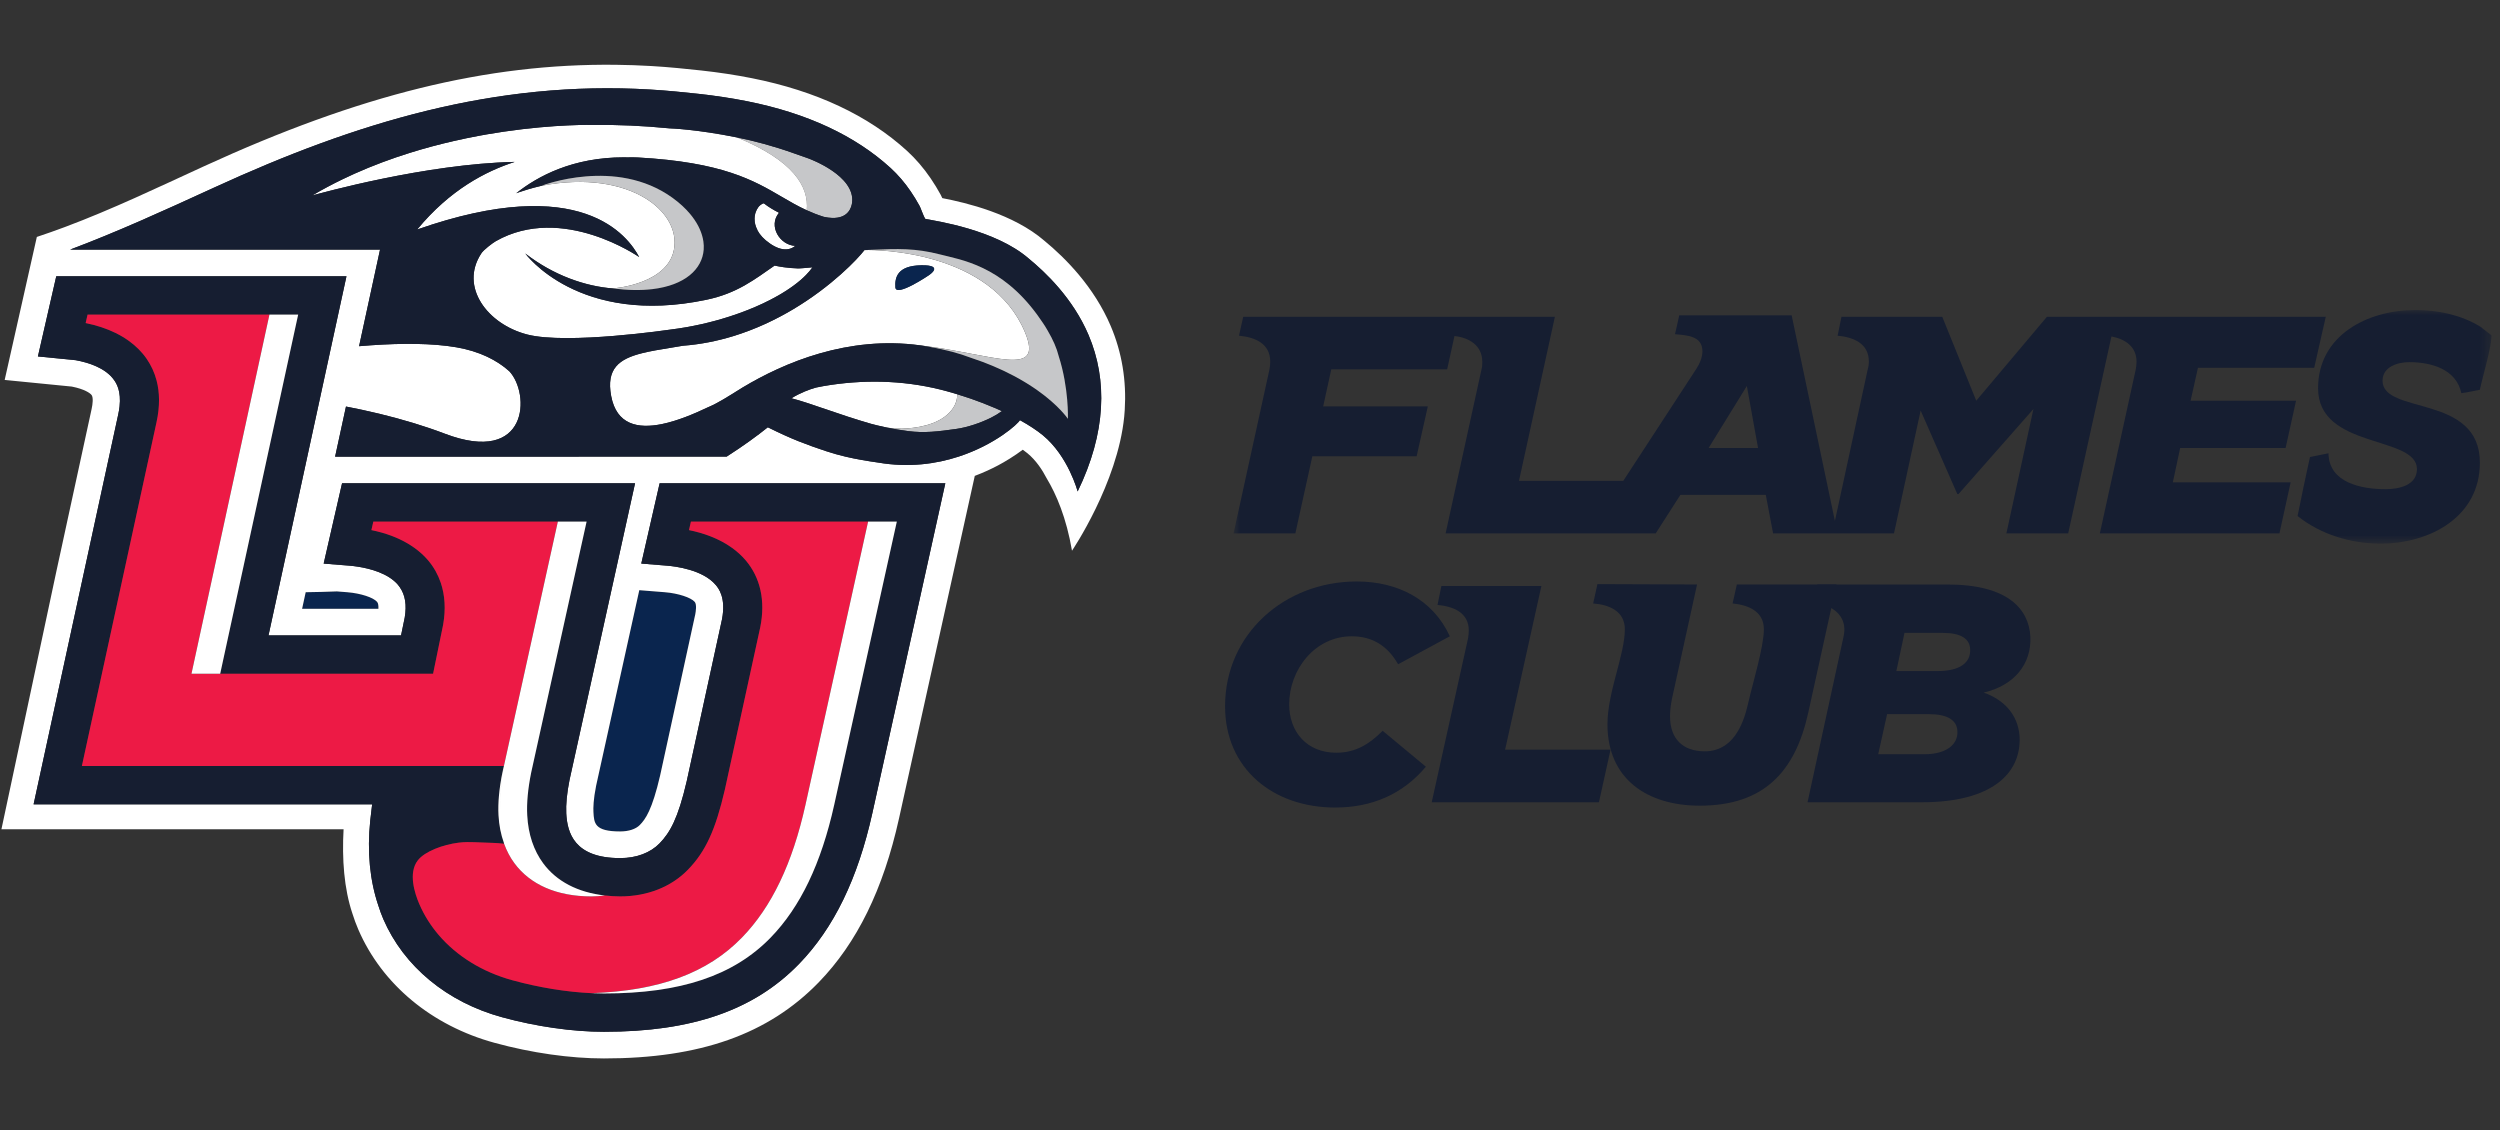 <svg xmlns="http://www.w3.org/2000/svg" xmlns:xlink="http://www.w3.org/1999/xlink" width="250" height="113" viewBox="0 0 250 113">
  <rect x="0" y="0" width="250" height="113" fill="#333333" stroke="none"/>
  <defs>
    <polygon id="flamesclub-large-a" points="126.639 23.359 126.639 -.003 .848 -.003 .848 23.359 126.639 23.359"/>
  </defs>
  <g fill="none" fill-rule="evenodd">
    <path fill="#0A254E" d="M59.343 81.194C59.404 82.328 59.449 83.145 62.015 83.145 62.869 83.145 63.588 82.909 63.987 82.496 64.547 81.919 65.212 81.014 66.018 77.529L69.53 61.419C69.58 61.164 69.689 60.446 69.477 60.193 69.105 59.75 67.796 59.328 66.497 59.224L63.929 59.017 59.609 78.578C59.331 79.965 59.322 80.815 59.343 81.194M30.21 60.877L37.841 60.877C37.855 60.608 37.833 60.329 37.71 60.186 37.326 59.743 36.051 59.329 34.738 59.223L33.687 59.139C32.646 59.181 31.608 59.208 30.569 59.222L30.21 60.877z"/>
    <path fill="#FFF" d="M76.403,20.346 C76.355,20.308 76.246,20.362 76.142,20.434 C76.075,20.473 76.01,20.525 75.948,20.587 C75.931,20.603 75.917,20.615 75.909,20.625 C75.894,20.64 75.881,20.658 75.866,20.675 C75.856,20.689 75.846,20.702 75.834,20.715 C75.713,20.868 75.62,21.053 75.558,21.248 C75.552,21.266 75.547,21.283 75.542,21.3 C75.535,21.321 75.527,21.343 75.521,21.364 C75.52,21.372 75.52,21.38 75.518,21.387 C75.5,21.461 75.486,21.538 75.474,21.616 C75.474,21.623 75.473,21.629 75.472,21.634 C75.464,21.708 75.456,21.783 75.455,21.86 L75.456,21.866 C75.449,22.271 75.556,22.647 75.734,22.985 L75.743,23.03 C75.981,23.479 76.382,23.937 77.004,24.358 C77.073,24.405 77.139,24.449 77.206,24.491 C77.502,24.673 77.774,24.793 78.026,24.863 C78.662,25.039 79.16,24.89 79.527,24.587 C77.991,24.522 76.787,22.604 77.899,21.277 C77.366,21.002 76.829,20.686 76.403,20.346"/>
    <path fill="#C6C7C9" d="M80.673,21.026 C81.196,21.265 81.756,21.487 82.379,21.683 C82.679,21.749 82.962,21.788 83.22,21.795 C84.84,21.841 85.152,20.738 85.21,20.261 C85.541,17.575 81.003,15.901 80.837,15.84 C80.394,15.686 79.922,15.521 79.412,15.339 C77.321,14.591 75.383,14.085 73.687,13.742 C79.313,16.037 80.907,18.645 80.673,21.026"/>
    <path fill="#FFF" d="M65.225 28.915C68.505 28.528 70.224 26.912 70.367 24.963 70.224 26.912 68.505 28.527 65.225 28.915M90.663 42.846C92.327 42.725 94.384 42.255 95.351 40.737 95.586 40.366 95.752 39.866 95.705 39.42 95.39 39.323 95.07 39.23 94.748 39.141 90.88 38.069 86.937 37.929 83.116 38.485 82.611 38.559 82.106 38.65 81.606 38.755 80.918 38.946 80.054 39.272 79.14 39.827 80.024 40.049 81.172 40.443 82.516 40.902 83.231 41.147 83.987 41.405 84.765 41.659 85.53 41.909 86.319 42.155 87.117 42.384 87.405 42.462 87.955 42.603 88.679 42.753 89.393 42.866 90.054 42.89 90.663 42.846"/>
    <path fill="#C6C7C9" d="M98.423,40.367 C98.423,40.365 98.425,40.363 98.426,40.36 C97.563,40.024 96.652,39.706 95.705,39.419 C95.753,39.866 95.586,40.366 95.351,40.737 C94.384,42.255 92.327,42.725 90.663,42.846 C90.055,42.891 89.393,42.866 88.679,42.753 C89.281,42.878 90.005,43.006 90.806,43.109 C92.426,43.317 93.756,43.158 95.618,42.895 C96.768,42.733 98.095,42.274 99.101,41.772 C99.484,41.582 99.849,41.362 100.194,41.111 C99.937,40.993 99.691,40.885 99.457,40.785 C99.073,40.623 98.723,40.482 98.423,40.367"/>
    <path fill="#FFF" d="M92.884,27.525 C92.884,27.525 89.608,29.743 89.54,28.742 C89.47,27.74 89.739,26.569 92.119,26.528 C94.498,26.487 92.884,27.525 92.884,27.525 M102.5,33.232 C99.102,25.07 87.684,24.97 86.545,25.006 C86.48,25.008 86.445,25.01 86.445,25.01 C85.764,25.901 83.215,28.596 79.345,30.91 C77.588,31.959 75.558,32.929 73.307,33.618 C71.737,34.097 70.06,34.44 68.292,34.574 C67.871,34.647 67.46,34.714 67.061,34.779 C66.007,34.95 65.044,35.108 64.211,35.317 C61.909,35.894 60.601,36.86 61.118,39.609 C61.654,42.464 63.777,42.905 66.21,42.403 C67.735,42.089 69.38,41.406 70.835,40.71 C71.078,40.61 71.334,40.486 71.595,40.35 C72.534,39.857 73.54,39.183 74.265,38.748 C78.423,36.25 84.811,33.551 92,34.532 C92.045,34.538 92.17,34.554 92.189,34.556 C99.357,35.436 104.43,37.869 102.5,33.232"/>
    <path fill="#FFF" d="M107.765,49.146 C107.765,49.146 106.828,45.611 104.282,43.523 C103.675,43.025 102.895,42.515 101.99,42.014 C101.833,42.361 99.534,44.463 95.856,45.662 C93.626,46.39 90.889,46.785 87.812,46.256 C86.703,46.099 85.618,45.916 84.543,45.663 C83.884,45.507 83.229,45.325 82.577,45.106 C80.621,44.451 79.186,43.926 76.782,42.728 C75.721,43.58 74.342,44.587 72.662,45.663 L33.511,45.664 L34.598,40.654 C36.706,41.059 39.036,41.598 41.373,42.311 C42.413,42.628 43.455,42.979 44.476,43.367 C52.891,46.571 53.032,39.366 50.933,37.127 C49.7,36.016 47.938,35.124 45.637,34.729 C43.206,34.311 40.166,34.316 37.11,34.527 C36.709,34.554 36.308,34.587 35.907,34.62 L38.003,24.962 L7.005,24.962 C11.685,23.202 16.186,21.157 21.423,18.753 C35.594,12.25 49.495,8.024 65.023,8.953 C66.738,9.054 68.424,9.228 69.847,9.383 C71.54,9.569 73.18,9.818 74.723,10.126 C80.685,11.313 85.511,13.56 89.063,16.803 C89.793,17.471 90.472,18.26 91.076,19.15 C91.391,19.613 91.685,20.095 91.951,20.583 C92.01,20.69 92.078,20.863 92.156,21.067 C92.249,21.301 92.435,21.779 92.538,21.893 C93.559,22.092 99.522,22.953 102.872,25.855 C104.528,27.213 107.291,29.82 108.858,33.508 C110.765,37.994 110.618,43.262 107.765,49.146 L107.765,49.146 Z M63.929,59.017 L66.497,59.223 C67.796,59.327 69.105,59.75 69.477,60.192 C69.69,60.446 69.579,61.165 69.53,61.419 L66.018,77.529 C65.212,81.014 64.547,81.919 63.987,82.495 C63.588,82.909 62.869,83.145 62.015,83.145 C59.449,83.145 59.405,82.328 59.342,81.193 C59.322,80.814 59.331,79.965 59.61,78.578 L63.929,59.017 Z M33.687,59.14 L34.738,59.223 C36.051,59.329 37.326,59.742 37.71,60.186 C37.833,60.329 37.855,60.608 37.841,60.877 L30.21,60.877 L30.569,59.222 C31.608,59.209 32.647,59.181 33.687,59.14 L33.687,59.14 Z M94.505,48.452 L87.24,81.293 C85.781,87.873 83.378,92.815 79.899,96.399 C75.405,101.024 69.207,103.178 60.395,103.178 C57.261,103.178 53.642,102.662 50.202,101.721 C44.707,100.22 40.383,96.647 38.336,91.918 C38.15,91.482 37.984,91.036 37.838,90.567 C36.976,88.022 36.703,85.16 37.024,82.057 C37.045,81.872 37.066,81.692 37.088,81.512 L37.214,80.433 L3.359,80.433 L8.325,57.559 L8.842,55.181 L9.649,51.464 L11.364,43.561 L11.822,41.45 C11.886,41.161 11.929,40.895 11.956,40.648 C12.039,39.886 11.965,39.318 11.844,38.901 C11.712,38.447 11.525,38.174 11.428,38.032 C10.578,36.797 8.862,36.257 7.574,36.019 L3.791,35.645 L3.939,34.997 L4.908,30.765 L5.626,27.627 L17.331,27.627 L20.735,27.627 L25.027,27.627 L34.647,27.627 L33.065,34.912 L31.928,40.149 L30.711,45.753 L29.578,50.974 L28.296,56.879 L27.787,59.225 L26.85,63.541 L40.105,63.541 L40.471,61.764 C40.686,60.496 40.524,59.498 39.979,58.719 C39.918,58.632 39.857,58.545 39.786,58.464 C38.807,57.331 37.022,56.867 35.857,56.678 C35.475,56.615 35.158,56.584 34.959,56.567 L32.366,56.361 L34.205,48.329 L63.506,48.329 L62.974,50.736 L62.356,53.537 L56.949,78.013 C56.691,79.303 56.58,80.455 56.626,81.339 C56.73,83.257 57.402,85.81 62.015,85.81 C63.634,85.81 65.033,85.286 65.958,84.335 C66.992,83.27 67.805,81.862 68.672,78.118 L72.198,61.943 C72.625,59.741 71.831,58.799 71.568,58.491 C70.278,56.966 67.53,56.634 66.717,56.567 L64.127,56.358 L65.028,52.416 L65.691,49.516 L65.963,48.329 L68.064,48.329 L72.867,48.329 L85.847,48.329 L94.532,48.329 L94.505,48.452 Z M104.434,24.071 C101.323,21.391 96.64,20.277 94.23,19.812 C94.18,19.693 94.127,19.584 94.068,19.476 C93.77,18.927 93.435,18.379 93.073,17.846 C92.367,16.807 91.569,15.878 90.699,15.083 C86.817,11.539 81.603,9.096 75.2,7.821 C73.59,7.501 71.879,7.24 70.112,7.047 C68.652,6.887 66.923,6.71 65.169,6.605 C63.962,6.533 62.738,6.491 61.533,6.478 C48.674,6.342 35.99,9.472 20.406,16.624 C15.813,18.731 11.252,20.919 6.513,22.694 C5.576,23.045 4.633,23.378 3.684,23.693 L0.467,37.994 L7.176,38.657 C8.434,38.906 9.015,39.305 9.165,39.511 C9.336,39.758 9.276,40.383 9.162,40.897 L9.06,41.369 L8.511,43.895 L6.925,51.202 L6.17,54.684 L5.651,57.069 L0.142,82.929 L34.358,82.929 C34.193,85.9 34.397,88.849 35.248,91.377 C35.414,91.91 35.605,92.424 35.834,92.959 C38.205,98.44 43.175,102.57 49.472,104.287 C53.138,105.291 57.019,105.844 60.395,105.844 C70.002,105.844 76.826,103.427 81.869,98.235 C85.702,94.287 88.329,88.93 89.899,81.856 L97.478,47.588 C98.373,47.25 99.158,46.883 99.812,46.535 C100.485,46.179 101.428,45.611 102.278,44.972 C102.461,45.105 102.609,45.217 102.743,45.325 C103.597,46.026 104.227,46.982 104.663,47.825 C105.624,49.419 106.637,51.766 107.2,55.071 C107.2,55.071 111.762,48.348 112.422,41.661 C112.446,41.411 112.462,41.207 112.474,41.004 C112.658,38.067 112.194,35.24 111.073,32.604 C109.411,28.696 106.551,25.81 104.434,24.071 Z"/>
    <path fill="#FFF" d="M72.998,31.638 C74.178,31.256 75.291,30.818 76.305,30.341 C76.831,30.094 77.328,29.834 77.796,29.567 C77.913,29.5 78.03,29.433 78.145,29.364 C78.281,29.282 78.415,29.2 78.545,29.116 C79.112,28.756 79.623,28.382 80.062,28.003 C80.256,27.836 80.436,27.667 80.602,27.498 C80.85,27.244 81.066,26.989 81.247,26.734 C80.974,26.767 80.672,26.794 80.344,26.813 L80.207,26.823 C80.064,26.833 79.917,26.844 79.755,26.84 C79.303,26.826 78.852,26.786 78.411,26.727 C78.085,26.683 77.767,26.626 77.458,26.559 C76.428,27.278 75.502,27.95 74.486,28.525 C74.468,28.536 74.449,28.547 74.43,28.557 C73.357,29.159 72.179,29.65 70.67,29.97 C57.856,32.682 52.524,25.344 52.524,25.344 C55.357,27.542 58.527,28.632 61.287,28.843 C61.287,28.843 61.283,28.842 61.283,28.842 C61.285,28.842 61.287,28.842 61.29,28.843 C61.397,28.838 67.082,28.408 67.443,24.62 C67.612,22.843 66.555,21.064 64.54,19.829 C62.218,18.406 58.623,17.707 54.16,18.576 C53.146,18.812 52.363,19.064 51.947,19.208 C51.851,19.241 51.775,19.268 51.72,19.289 C51.653,19.314 51.617,19.328 51.617,19.328 C53.777,17.615 57.258,15.737 62.389,15.732 C62.508,15.732 62.626,15.736 62.745,15.739 C63.097,15.729 63.443,15.728 63.777,15.747 C72.25,16.213 75.385,18.048 78.151,19.667 C78.976,20.149 79.771,20.615 80.673,21.026 C80.908,18.645 79.313,16.038 73.687,13.741 C69.666,12.927 67.023,12.835 66.986,12.837 L66.969,12.837 L66.954,12.836 C64.341,12.576 61.782,12.464 59.283,12.493 C59.283,12.493 55.609,12.396 50.376,13.165 C49.835,13.245 49.278,13.334 48.705,13.433 C48.439,13.479 48.17,13.527 47.9,13.578 C47.086,13.73 46.246,13.902 45.387,14.099 C43.956,14.426 42.471,14.819 40.961,15.292 C39.149,15.86 37.303,16.542 35.472,17.36 C35.065,17.542 34.658,17.731 34.254,17.927 C33.241,18.417 32.237,18.95 31.25,19.532 L31.256,19.539 C31.969,19.344 42.565,16.38 51.471,16.19 C48.598,17.116 45,18.965 41.717,22.951 C58.168,17.184 62.808,23.619 63.919,25.709 C63.919,25.709 56.246,20.341 49.591,24.11 C49.286,24.284 48.335,24.992 48.12,25.356 C45.946,28.672 48.72,32.414 52.719,33.45 C56.717,34.484 67.06,32.956 67.06,32.956 C69.12,32.702 71.142,32.239 72.998,31.638"/>
    <path fill="#161E31" d="M106.79,41.883 C106.79,41.883 105.937,40.582 103.731,39.022 C103.075,38.559 102.297,38.072 101.388,37.59 C100.173,36.945 98.72,36.308 96.998,35.746 C95.941,35.342 94.65,34.981 92.876,34.667 C92.814,34.656 92.753,34.648 92.691,34.638 C92.673,34.634 92.655,34.63 92.637,34.626 L92.637,34.629 C92.486,34.603 92.338,34.575 92.189,34.556 C92.17,34.554 92.044,34.538 92,34.532 C84.811,33.551 78.423,36.25 74.265,38.748 C73.54,39.183 72.534,39.857 71.595,40.35 C71.334,40.486 71.078,40.61 70.835,40.71 C69.38,41.406 67.735,42.089 66.21,42.403 C63.777,42.905 61.654,42.464 61.118,39.609 C60.601,36.86 61.909,35.894 64.211,35.317 C65.044,35.108 66.007,34.95 67.061,34.779 C67.46,34.714 67.871,34.647 68.292,34.574 C70.06,34.44 71.737,34.097 73.307,33.619 C75.558,32.93 77.588,31.959 79.345,30.909 C83.215,28.596 85.764,25.9 86.445,25.01 C86.445,25.01 86.48,25.008 86.545,25.006 C86.778,24.997 87.007,24.987 87.227,24.978 C89.723,24.874 91.526,24.799 94.026,25.449 C96.074,25.981 100.116,26.524 103.743,31.509 C103.91,31.738 104.065,31.962 104.215,32.185 L104.215,32.183 C104.412,32.463 104.592,32.753 104.759,33.048 C105.309,33.984 105.681,34.841 105.866,35.602 C106.902,38.81 106.79,41.883 106.79,41.883 M99.101,41.772 C98.095,42.274 96.768,42.732 95.618,42.895 C93.756,43.158 92.426,43.318 90.806,43.109 C90.005,43.006 89.281,42.878 88.679,42.753 C87.955,42.603 87.405,42.462 87.117,42.384 C86.319,42.155 85.53,41.908 84.765,41.659 C83.987,41.405 83.231,41.147 82.517,40.901 C81.172,40.443 80.024,40.049 79.14,39.827 C80.054,39.272 80.918,38.946 81.606,38.754 C82.106,38.65 82.61,38.559 83.116,38.485 C86.937,37.929 90.88,38.069 94.748,39.141 C95.07,39.23 95.39,39.323 95.705,39.42 C96.652,39.706 97.563,40.024 98.426,40.361 C98.425,40.362 98.423,40.365 98.423,40.366 C98.723,40.482 99.073,40.623 99.457,40.785 C99.691,40.885 99.937,40.993 100.194,41.111 C99.849,41.362 99.484,41.582 99.101,41.772 M79.527,24.587 C79.161,24.89 78.662,25.039 78.027,24.863 C77.774,24.793 77.502,24.673 77.206,24.491 C77.139,24.449 77.073,24.405 77.004,24.358 C76.382,23.937 75.981,23.479 75.743,23.03 L75.734,22.985 C75.556,22.647 75.449,22.271 75.457,21.866 L75.455,21.86 C75.457,21.783 75.464,21.708 75.473,21.634 C75.474,21.629 75.474,21.623 75.474,21.617 C75.485,21.538 75.5,21.461 75.518,21.387 C75.52,21.379 75.52,21.372 75.522,21.364 C75.527,21.343 75.535,21.321 75.542,21.3 C75.547,21.283 75.552,21.266 75.559,21.248 C75.62,21.053 75.713,20.868 75.834,20.715 C75.846,20.702 75.856,20.688 75.866,20.675 C75.882,20.658 75.894,20.639 75.909,20.624 C75.917,20.615 75.931,20.603 75.948,20.587 C76.01,20.525 76.076,20.473 76.142,20.434 C76.246,20.362 76.355,20.308 76.403,20.346 C76.829,20.686 77.366,21.002 77.899,21.277 C76.787,22.604 77.991,24.522 79.527,24.587 M52.719,33.45 C48.72,32.414 45.946,28.672 48.12,25.356 C48.335,24.991 49.286,24.283 49.591,24.11 C56.246,20.341 63.919,25.709 63.919,25.709 C62.808,23.619 58.168,17.184 41.717,22.951 C45,18.965 48.598,17.116 51.471,16.19 C42.565,16.38 31.969,19.344 31.256,19.539 L31.25,19.532 C32.238,18.95 33.241,18.417 34.254,17.927 C34.658,17.731 35.065,17.542 35.472,17.36 C37.303,16.541 39.149,15.86 40.961,15.293 C42.471,14.82 43.956,14.426 45.388,14.099 C46.246,13.902 47.086,13.73 47.9,13.578 C48.17,13.527 48.439,13.479 48.705,13.433 C49.278,13.334 49.835,13.245 50.377,13.166 C55.609,12.396 59.283,12.493 59.283,12.493 C61.782,12.464 64.341,12.576 66.954,12.836 L66.969,12.837 L66.986,12.837 C67.023,12.835 69.666,12.927 73.687,13.741 C75.383,14.086 77.321,14.591 79.412,15.339 C79.921,15.521 80.394,15.686 80.837,15.84 C81.002,15.901 85.541,17.575 85.21,20.261 C85.152,20.738 84.84,21.841 83.22,21.795 C82.962,21.788 82.679,21.749 82.379,21.683 C81.756,21.487 81.196,21.265 80.673,21.026 C79.771,20.615 78.976,20.149 78.151,19.667 C75.385,18.048 72.25,16.213 63.777,15.747 C63.443,15.728 63.097,15.729 62.745,15.739 C62.626,15.735 62.508,15.732 62.389,15.732 C57.258,15.737 53.777,17.615 51.617,19.327 C51.617,19.327 51.653,19.313 51.72,19.289 C51.775,19.268 51.851,19.241 51.947,19.208 C52.363,19.064 53.146,18.812 54.16,18.576 C54.194,18.563 61.587,15.691 67.243,19.777 C67.951,20.289 68.54,20.833 69.008,21.393 C69.68,22.197 70.105,23.03 70.282,23.839 C70.291,23.877 70.296,23.915 70.303,23.954 C70.315,24.016 70.328,24.079 70.336,24.14 C70.357,24.283 70.37,24.427 70.375,24.569 C70.38,24.702 70.377,24.833 70.367,24.963 C70.224,26.912 68.505,28.528 65.225,28.915 C64.098,29.048 62.785,29.036 61.29,28.843 L61.287,28.843 C58.527,28.632 55.357,27.542 52.524,25.344 C52.524,25.344 57.856,32.682 70.67,29.97 C72.179,29.65 73.357,29.159 74.43,28.557 C74.449,28.547 74.468,28.536 74.486,28.525 C75.502,27.949 76.428,27.277 77.458,26.559 C77.767,26.626 78.085,26.683 78.411,26.727 C78.852,26.786 79.303,26.826 79.755,26.839 C79.917,26.844 80.064,26.833 80.207,26.822 L80.344,26.813 C80.672,26.794 80.974,26.767 81.247,26.734 C81.066,26.989 80.85,27.244 80.602,27.498 C80.436,27.667 80.256,27.836 80.062,28.003 C79.623,28.382 79.112,28.755 78.545,29.116 C78.415,29.2 78.281,29.282 78.145,29.364 C78.03,29.433 77.913,29.5 77.796,29.568 C77.328,29.834 76.831,30.094 76.305,30.341 C75.291,30.818 74.178,31.256 72.998,31.638 C71.142,32.239 69.12,32.702 67.06,32.956 C67.06,32.956 56.717,34.484 52.719,33.45 M102.872,25.855 C99.522,22.953 93.559,22.092 92.538,21.894 C92.435,21.779 92.249,21.301 92.156,21.067 C92.078,20.863 92.01,20.69 91.951,20.583 C91.685,20.095 91.391,19.613 91.076,19.15 C90.472,18.26 89.793,17.471 89.063,16.803 C85.511,13.56 80.685,11.313 74.723,10.125 C73.18,9.818 71.54,9.569 69.847,9.383 C68.424,9.228 66.738,9.054 65.023,8.953 C49.495,8.024 35.593,12.25 21.423,18.753 C16.185,21.157 11.685,23.202 7.005,24.962 L38.003,24.962 L35.907,34.62 C36.308,34.586 36.709,34.554 37.11,34.527 C40.166,34.316 43.206,34.311 45.637,34.729 C47.938,35.124 49.7,36.016 50.933,37.127 C53.033,39.366 52.891,46.571 44.476,43.368 C43.455,42.979 42.413,42.628 41.373,42.311 C39.036,41.598 36.706,41.06 34.598,40.654 L33.511,45.664 L72.662,45.663 C74.342,44.587 75.721,43.58 76.782,42.728 C79.186,43.926 80.621,44.451 82.577,45.106 C83.229,45.325 83.884,45.507 84.543,45.663 C85.618,45.916 86.704,46.099 87.812,46.256 C90.889,46.786 93.626,46.39 95.856,45.662 C99.534,44.463 101.833,42.361 101.99,42.014 C102.895,42.514 103.675,43.026 104.281,43.522 C106.828,45.611 107.765,49.146 107.765,49.146 C110.618,43.262 110.765,37.994 108.858,33.508 C107.291,29.82 104.528,27.213 102.872,25.855"/>
    <path fill="#0A254E" d="M92.118,26.528 C89.739,26.569 89.471,27.74 89.54,28.742 C89.608,29.743 92.883,27.526 92.883,27.526 C92.883,27.526 94.498,26.487 92.118,26.528"/>
    <path fill="#C6C7C9" d="M64.54,19.829 C66.554,21.064 67.612,22.844 67.444,24.62 C67.082,28.408 61.397,28.838 61.29,28.843 C62.785,29.036 64.098,29.048 65.225,28.915 C68.505,28.527 70.224,26.911 70.367,24.963 C70.377,24.833 70.379,24.702 70.375,24.569 C70.37,24.426 70.358,24.284 70.337,24.14 C70.327,24.078 70.315,24.016 70.303,23.954 C70.295,23.916 70.291,23.877 70.282,23.839 C70.105,23.03 69.68,22.197 69.008,21.393 C68.54,20.833 67.951,20.289 67.243,19.777 C61.587,15.691 54.193,18.562 54.16,18.577 C58.623,17.707 62.218,18.406 64.54,19.829"/>
    <path fill="#C6C7C9" d="M61.289 28.843L61.292 28.843C61.289 28.843 61.286 28.843 61.283 28.842 61.283 28.842 61.288 28.843 61.289 28.843M104.759 33.048C104.592 32.753 104.412 32.463 104.215 32.183L104.215 32.185C104.065 31.962 103.91 31.738 103.743 31.509 100.116 26.524 96.074 25.982 94.025 25.449 91.526 24.799 89.724 24.874 87.228 24.978 87.006 24.987 86.778 24.997 86.545 25.006 87.684 24.97 99.102 25.07 102.5 33.232 104.43 37.869 99.357 35.436 92.188 34.556 92.338 34.575 92.487 34.603 92.637 34.629L92.637 34.626C92.655 34.63 92.673 34.634 92.691 34.638 92.752 34.648 92.815 34.656 92.876 34.667 94.65 34.981 95.94 35.342 96.998 35.746 98.719 36.308 100.173 36.945 101.389 37.59 102.298 38.072 103.074 38.559 103.731 39.022 105.937 40.582 106.79 41.883 106.79 41.883 106.79 41.883 106.902 38.81 105.866 35.602 105.681 34.841 105.309 33.983 104.759 33.048"/>
    <path fill="#0A254E" d="M50.011,80.955 C49.972,78.569 50.521,76.602 50.521,76.602 L50.516,76.602 C50.456,76.82 49.97,78.703 50.011,80.955"/>
    <path fill="#161E31" d="M87.677,52.159 L89.682,52.159 L83.421,80.48 C82.116,86.354 80.038,90.695 77.067,93.756 C73.361,97.571 68.063,99.347 60.395,99.347 C59.994,99.347 59.581,99.335 59.162,99.317 C56.671,99.204 53.91,98.758 51.253,98.03 C48.238,97.207 45.681,95.616 43.869,93.501 C43.074,92.569 42.42,91.536 41.937,90.422 C41.463,89.322 40.808,87.289 41.782,86.034 C42.48,85.131 44.307,84.461 45.858,84.267 C46.157,84.231 46.443,84.209 46.711,84.209 C46.867,84.209 46.998,84.211 47.112,84.212 C47.266,84.217 47.388,84.218 47.46,84.22 L49.368,84.292 C50.044,84.315 50.412,84.393 50.412,84.393 C50.408,84.38 50.406,84.369 50.404,84.358 C50.398,84.335 50.394,84.312 50.39,84.291 C50.09,83.45 49.903,82.527 49.85,81.52 C49.782,80.299 49.917,78.854 50.248,77.218 L50.386,76.602 L50.205,76.602 L50.111,76.602 L48.357,76.602 L47.331,76.602 L45.485,76.602 L8.188,76.602 L8.538,74.988 L12.199,58.125 L12.709,55.775 L13.587,51.736 L15.426,43.262 L15.646,42.249 C15.823,41.451 15.907,40.688 15.902,39.962 C15.898,39.294 15.816,38.657 15.659,38.054 C15.456,37.276 15.126,36.553 14.67,35.89 C14.168,35.159 13.552,34.57 12.882,34.086 C12.021,33.468 11.071,33.032 10.147,32.724 C9.603,32.544 9.067,32.407 8.564,32.306 L8.756,31.458 L9.419,31.458 L13.585,31.458 L24.943,31.458 L26.944,31.458 L27.817,31.458 L29.817,31.458 L28.943,35.482 L28.042,39.629 L27.09,44.015 L26.782,45.434 L25.649,50.653 L25.446,51.589 L24.318,56.785 L23.811,59.117 L22.369,65.758 L22.02,67.373 L40.435,67.373 L43.308,67.373 L44.308,62.5 L44.314,62.457 C44.583,60.937 44.497,59.525 44.075,58.275 C43.8,57.462 43.385,56.719 42.828,56.057 C42.808,56.034 42.792,56.011 42.772,55.989 C42.367,55.521 41.913,55.123 41.432,54.779 C40.077,53.807 38.496,53.284 37.139,53.011 L37.333,52.159 L37.97,52.159 L53.783,52.159 L55.785,52.159 L56.657,52.159 L58.66,52.159 L58.601,52.426 L58.007,55.113 L53.121,77.241 C52.791,78.876 52.656,80.322 52.724,81.541 C52.824,83.439 53.375,85.051 54.314,86.323 C55.645,88.13 57.766,89.247 60.49,89.549 C60.981,89.603 61.485,89.641 62.015,89.641 C64.716,89.641 67.121,88.695 68.792,86.972 C70.554,85.162 71.552,82.992 72.487,78.954 L76.029,62.703 C76.549,60.086 76.049,57.785 74.58,56.048 C74.17,55.562 73.71,55.149 73.217,54.795 C71.859,53.813 70.265,53.288 68.899,53.011 L69.092,52.159 L69.745,52.159 L84.805,52.159 L86.81,52.159 L87.677,52.159 Z M72.866,48.328 L68.064,48.328 L65.963,48.328 L65.691,49.516 L65.028,52.416 L64.127,56.358 L66.717,56.568 C67.53,56.634 70.279,56.966 71.569,58.491 C71.831,58.799 72.625,59.741 72.198,61.943 L68.672,78.119 C67.805,81.861 66.992,83.27 65.958,84.335 C65.033,85.286 63.634,85.81 62.015,85.81 C57.402,85.81 56.73,83.257 56.626,81.338 C56.58,80.455 56.691,79.303 56.949,78.013 L62.356,53.537 L62.974,50.736 L63.506,48.328 L34.205,48.328 L32.366,56.36 L34.959,56.568 C35.158,56.584 35.474,56.616 35.857,56.678 C37.022,56.866 38.807,57.331 39.786,58.464 C39.857,58.545 39.919,58.632 39.979,58.719 C40.524,59.498 40.686,60.496 40.471,61.764 L40.105,63.542 L26.85,63.542 L27.787,59.225 L28.296,56.879 L29.578,50.974 L30.711,45.753 L31.928,40.149 L33.065,34.912 L34.647,27.627 L25.027,27.627 L20.735,27.627 L17.331,27.627 L5.626,27.627 L4.908,30.764 L3.939,34.997 L3.791,35.645 L7.573,36.019 C8.862,36.257 10.578,36.797 11.428,38.032 C11.525,38.173 11.712,38.447 11.844,38.901 C11.965,39.317 12.039,39.886 11.956,40.648 C11.928,40.895 11.886,41.161 11.822,41.45 L11.364,43.56 L9.648,51.464 L8.842,55.181 L8.325,57.56 L3.359,80.433 L37.214,80.433 L37.088,81.511 C37.066,81.692 37.045,81.873 37.024,82.058 C36.703,85.16 36.976,88.022 37.838,90.567 C37.984,91.036 38.15,91.482 38.336,91.918 C40.383,96.647 44.707,100.22 50.202,101.721 C53.642,102.662 57.261,103.178 60.395,103.178 C69.207,103.178 75.405,101.024 79.899,96.399 C83.378,92.815 85.781,87.873 87.24,81.293 L94.505,48.452 L94.532,48.328 L85.848,48.328 L72.866,48.328 Z"/>
    <path fill="#ED1A45" d="M69.745,52.159 L69.092,52.159 L68.899,53.011 C70.265,53.288 71.859,53.813 73.217,54.795 C73.709,55.149 74.17,55.562 74.58,56.048 C76.049,57.785 76.549,60.086 76.03,62.703 L72.487,78.954 C71.553,82.992 70.554,85.162 68.792,86.972 C67.121,88.695 64.716,89.641 62.015,89.641 C61.485,89.641 60.981,89.603 60.49,89.549 C60.051,89.603 59.601,89.641 59.141,89.641 C55.672,89.641 53.013,88.454 51.442,86.323 C51.011,85.739 50.666,85.081 50.404,84.358 C50.412,84.393 50.044,84.315 49.369,84.292 L47.46,84.22 C47.388,84.218 47.266,84.217 47.112,84.212 C46.998,84.211 46.867,84.209 46.711,84.209 C46.443,84.209 46.157,84.231 45.858,84.267 C44.307,84.461 42.48,85.131 41.782,86.034 C40.808,87.289 41.463,89.322 41.937,90.422 C42.42,91.536 43.074,92.569 43.869,93.501 C45.682,95.616 48.238,97.207 51.253,98.03 C53.91,98.758 56.671,99.204 59.162,99.317 C65.953,99.075 70.759,97.294 74.194,93.756 C77.167,90.695 79.242,86.354 80.548,80.48 L86.81,52.159 L84.805,52.159 L69.745,52.159 Z"/>
    <path fill="#ED1A45" d="M54.924,56.058 L55.503,53.435 L55.785,52.159 L53.783,52.159 L37.971,52.159 L37.333,52.159 L37.139,53.011 C38.496,53.284 40.077,53.807 41.432,54.779 C41.913,55.123 42.367,55.521 42.772,55.989 C42.792,56.011 42.809,56.034 42.828,56.057 C43.385,56.719 43.8,57.462 44.075,58.275 C44.497,59.525 44.583,60.937 44.315,62.457 L44.308,62.5 L43.308,67.373 L40.434,67.373 L22.02,67.373 L19.147,67.373 L19.497,65.758 L20.973,58.961 L21.477,56.637 L22.532,51.782 L22.563,51.634 L24.298,43.644 L24.33,43.495 L25.205,39.463 L25.96,35.988 L26.944,31.458 L24.944,31.458 L13.585,31.458 L9.419,31.458 L8.757,31.458 L8.564,32.306 C9.067,32.407 9.603,32.544 10.147,32.724 C11.071,33.032 12.021,33.468 12.882,34.086 C13.552,34.57 14.167,35.159 14.671,35.89 C15.126,36.553 15.456,37.276 15.659,38.054 C15.816,38.657 15.898,39.294 15.902,39.962 C15.907,40.688 15.823,41.451 15.646,42.249 L15.426,43.262 L13.586,51.736 L12.709,55.775 L12.199,58.125 L8.538,74.988 L8.188,76.602 L45.485,76.602 L47.331,76.602 L48.357,76.602 L50.111,76.602 L50.205,76.602 L50.386,76.602 C50.387,76.589 50.39,76.58 50.39,76.58 C50.39,76.58 50.387,76.589 50.386,76.602 L50.39,76.602 L54.924,56.058 Z"/>
    <path fill="#FFF" d="M59.141,89.641 C59.601,89.641 60.051,89.604 60.49,89.549 C57.766,89.246 55.645,88.13 54.314,86.323 C53.375,85.051 52.824,83.439 52.724,81.541 C52.656,80.322 52.79,78.876 53.121,77.241 L58.007,55.113 L58.601,52.426 L58.66,52.159 L56.657,52.159 L55.785,52.159 L55.503,53.435 L54.924,56.058 L50.39,76.602 C50.39,76.602 49.981,78.569 50.011,80.955 C49.98,78.703 50.341,76.82 50.386,76.602 L50.248,77.218 C49.917,78.854 49.783,80.299 49.85,81.519 C49.903,82.526 50.09,83.45 50.39,84.29 C50.394,84.313 50.398,84.335 50.404,84.358 C50.666,85.081 51.01,85.74 51.442,86.323 C53.013,88.454 55.671,89.641 59.141,89.641"/>
    <path d="M50.386,76.609 C50.387,76.591 50.392,76.581 50.392,76.581"/>
    <polygon fill="#FFF" points="25.205 39.462 24.33 43.495 24.298 43.644 22.563 51.634 22.532 51.782 21.477 56.637 20.973 58.961 19.497 65.758 19.147 67.373 22.02 67.373 22.369 65.758 23.811 59.117 24.318 56.785 25.446 51.589 25.649 50.652 26.782 45.434 27.09 44.015 28.043 39.629 28.943 35.482 29.817 31.457 27.817 31.457 26.944 31.457 25.96 35.988"/>
    <path fill="#FFF" d="M74.194,93.756 C70.759,97.294 65.953,99.075 59.162,99.317 C59.581,99.335 59.993,99.347 60.395,99.347 C68.063,99.347 73.362,97.571 77.067,93.756 C80.038,90.695 82.116,86.354 83.421,80.48 L89.682,52.159 L87.677,52.159 L86.81,52.159 L80.547,80.48 C79.243,86.354 77.167,90.695 74.194,93.756"/>
    <g transform="translate(122.507 30.799)">
      <g transform="translate(0 .204)">
        <mask id="flamesclub-large-b" fill="#fff">
          <use xlink:href="#flamesclub-large-a"/>
        </mask>
        <path fill="#161E31" d="M115.748,7.066 C115.748,10.505 125.481,8.35 125.481,15.268 C125.481,20.674 120.498,23.359 115.554,23.359 C112.582,23.359 109.57,22.452 107.251,20.6 C107.638,18.634 108.062,16.669 108.489,14.701 L110.34,14.324 C110.381,17.273 113.625,17.916 116.057,17.916 C117.371,17.916 119.187,17.537 119.187,15.911 C119.187,12.509 109.3,13.946 109.3,7.821 C109.3,2.528 114.243,-0.003 119.03,-0.003 C121.311,-0.003 123.59,0.487 125.521,1.66 C125.674,1.773 126.639,2.528 126.639,2.528 C126.639,3.776 125.752,6.649 125.481,7.973 C124.864,8.086 124.247,8.238 123.627,8.314 C123.126,5.931 120.654,5.212 118.413,5.212 C117.216,5.212 115.748,5.705 115.748,7.066 L115.748,7.066 Z M53.298,13.795 L52.178,7.595 L48.355,13.795 L53.298,13.795 Z M95.51,13.795 L94.776,17.233 L106.557,17.233 L105.437,22.337 L87.477,22.337 L91.07,5.931 C91.109,5.666 91.147,5.401 91.147,5.175 C91.147,3.664 90.026,2.907 88.637,2.642 L84.311,22.337 L78.131,22.337 L80.835,9.9 L73.343,18.406 L73.226,18.406 L69.557,10.051 L66.892,22.337 L54.803,22.337 L54.07,18.481 L45.534,18.481 L43.062,22.337 L22.053,22.337 L25.645,5.931 C25.722,5.666 25.722,5.44 25.722,5.175 C25.722,3.55 24.408,2.756 22.94,2.603 L22.207,5.931 L10.621,5.931 L9.81,9.636 L20.275,9.636 L19.155,14.625 L8.727,14.625 L7.028,22.337 L0.848,22.337 L4.441,5.931 C4.48,5.666 4.517,5.44 4.517,5.175 C4.517,3.322 2.973,2.718 1.391,2.567 L1.815,0.676 L32.982,0.676 L29.391,17.084 L39.819,17.084 L47.118,5.894 C47.465,5.365 47.735,4.722 47.735,4.117 C47.735,2.567 46.153,2.528 44.994,2.416 L45.419,0.527 L56.658,0.527 L60.984,21.09 L64.266,5.931 C64.344,5.666 64.381,5.44 64.381,5.175 C64.381,3.322 62.836,2.718 61.255,2.567 L61.638,0.676 L71.719,0.676 L75.118,9.068 L82.186,0.676 L110.07,0.676 L108.913,5.78 L97.288,5.78 L96.554,9.068 L107.098,9.068 L106.054,13.795 L95.51,13.795 Z" mask="url(#flamesclub-large-b)"/>
      </g>
      <g fill="#161E31" transform="translate(0 27.348)">
        <path d="M13.17,-5.68823672e-15 C17.225,-5.68823672e-15 20.779,1.776 22.476,5.482 L17.303,8.28 C16.298,6.503 14.791,5.482 12.667,5.482 C8.96,5.482 6.411,8.845 6.411,12.286 C6.411,15.045 8.186,17.125 11.122,17.125 C13.053,17.125 14.444,16.257 15.758,14.932 L20.082,18.523 C17.766,21.284 14.675,22.607 11.005,22.607 C4.827,22.607 -1.52766688e-13,18.751 -1.52766688e-13,12.475 C-1.52766688e-13,5.253 5.948,-5.68823672e-15 13.17,-5.68823672e-15"/>
        <path d="M28.003,16.822 L38.547,16.822 L37.387,22.077 L20.665,22.077 L24.294,5.707 C24.333,5.443 24.372,5.179 24.372,4.915 C24.372,3.101 22.828,2.494 21.244,2.345 L21.631,0.454 L31.633,0.454 L28.003,16.822 Z"/>
        <path d="M51.178,0.301 L61.142,0.301 L58.321,13.108 C57.01,19.076 53.841,22.42 47.469,22.42 C42.216,22.42 38.239,19.76 38.239,14.286 C38.239,11.057 39.977,7.332 39.977,4.785 C39.977,2.961 38.393,2.314 36.809,2.2 L37.234,0.263 L47.199,0.301 L44.687,11.74 C44.574,12.31 44.497,12.919 44.497,13.489 C44.497,15.693 45.731,16.985 47.972,16.985 C50.715,16.985 51.796,14.439 52.296,12.235 C52.723,10.295 53.88,6.572 53.88,4.785 C53.88,2.961 52.296,2.352 50.752,2.2 L51.178,0.301 Z"/>
        <path d="M74.507,6.768 C74.468,5.746 73.62,5.142 71.765,5.142 L67.942,5.142 L67.129,8.959 L71.262,8.959 C73.463,8.959 74.584,8.127 74.507,6.768 M73.233,14.97 C73.193,13.873 72.229,13.269 70.414,13.269 L66.204,13.269 L65.314,17.276 L69.95,17.276 C72.073,17.276 73.31,16.332 73.233,14.97 M79.451,15.5 C79.644,19.241 76.593,22.078 69.717,22.078 L58.246,22.078 L61.838,5.557 C62.032,4.725 61.916,4.045 61.531,3.478 C60.988,2.684 60.063,2.344 59.33,2.269 L58.789,2.23 L59.213,0.303 L72.229,0.303 C78.29,0.303 80.378,2.759 80.531,5.52 C80.648,8.28 78.91,10.396 75.858,11.114 C77.829,11.793 79.297,13.269 79.451,15.5"/>
      </g>
    </g>
  </g>
</svg>
